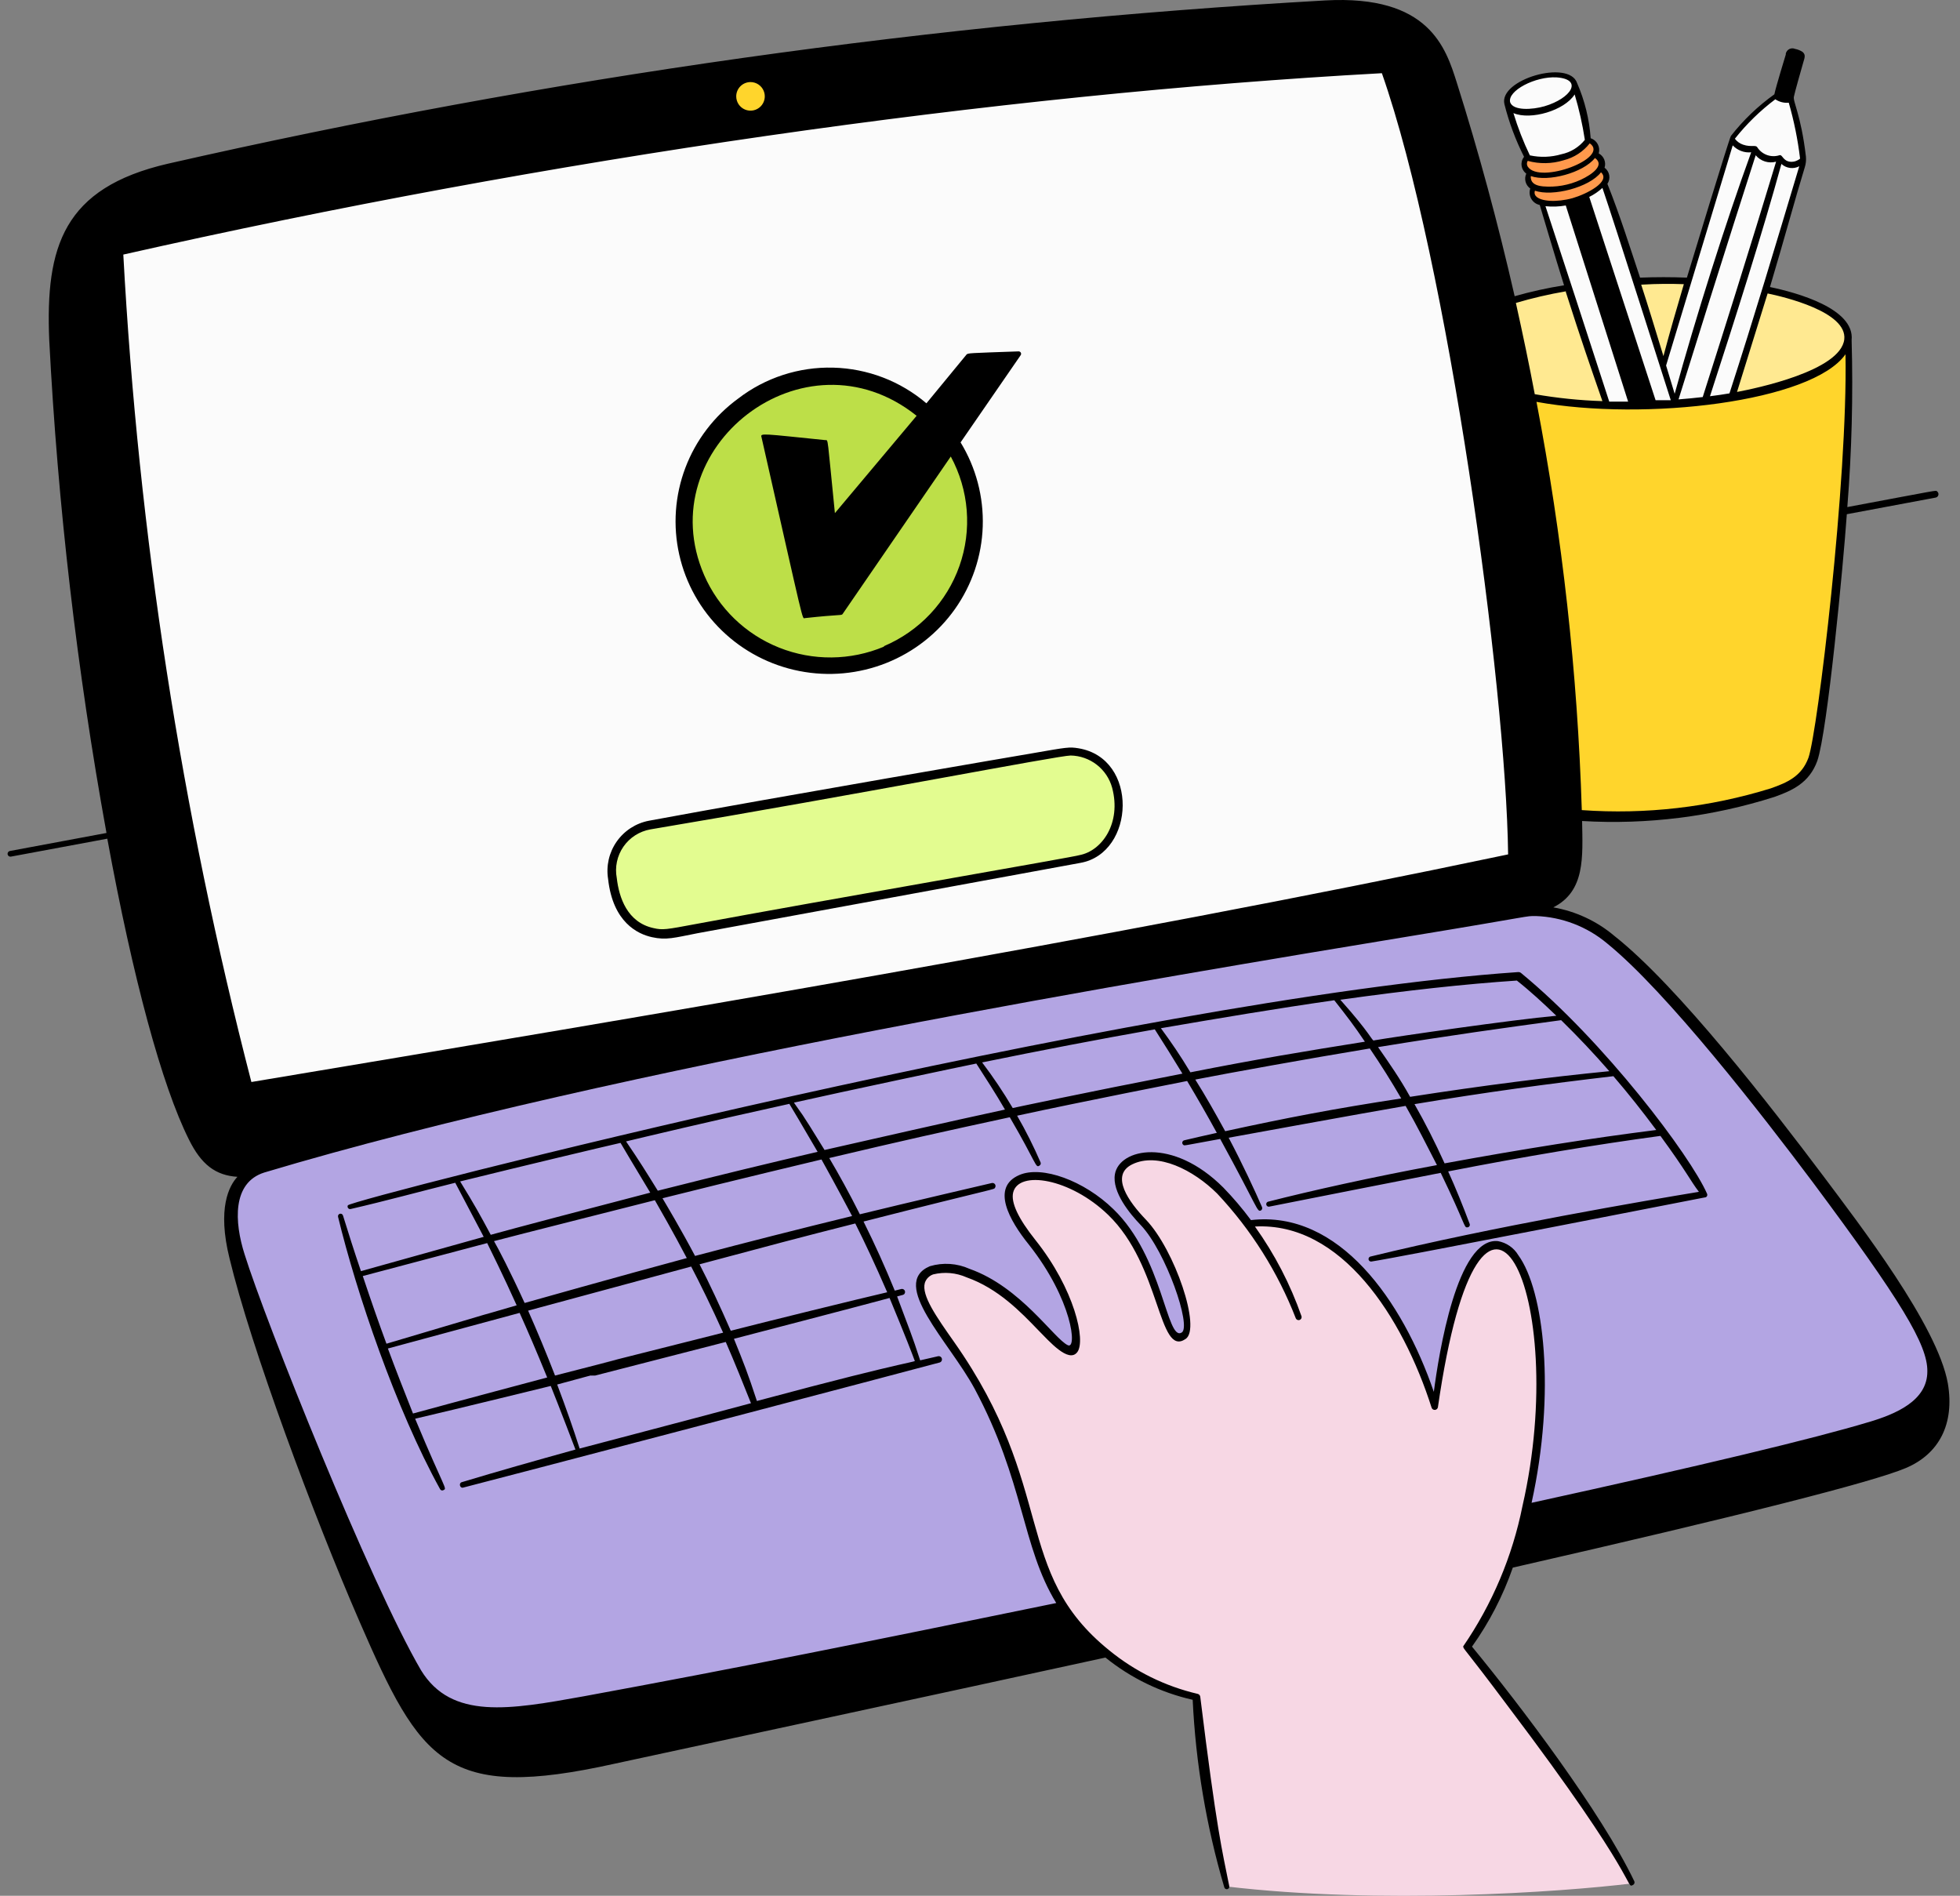 <?xml version="1.0" encoding="UTF-8"?> <svg xmlns="http://www.w3.org/2000/svg" width="152" height="147" viewBox="0 0 152 147" fill="none"><rect x="0" y="0" width="152" height="147" fill="#808080" stroke="none"/><path d="M118.713 22.777L116.703 23.447L118.713 30.816L120.946 31.262L123.849 31.486H127.199L132.335 31.262L135.684 30.592L139.927 29.253L142.383 27.913L143.277 26.796L143.053 25.456L142.607 24.563L140.82 23.447L138.141 22.777L133.898 21.884L129.432 21.66L125.859 21.884L121.616 22.33L118.713 22.777Z" fill="#FFE991"></path><path d="M134.344 10.945L128.984 28.139L129.878 31.266L134.12 31.042L139.926 12.731L139.256 9.158L138.81 7.595L138.14 7.148L134.567 10.275L134.344 10.945Z" fill="#FBFBFB"></path><path d="M121.835 22.776L124.738 31.485H127.417H129.204L129.874 31.262L124.514 14.737V14.29V13.62L124.291 13.174L124.068 12.504L123.844 12.057V11.611L123.621 11.164L123.174 10.941L122.505 7.814L122.058 6.475L121.611 6.028L120.495 5.805L118.932 6.028L117.592 6.698L116.922 7.368V8.484L118.485 12.281L118.262 12.727L118.708 13.397L118.485 14.29L118.932 14.514L118.708 14.96L119.155 15.63L119.602 15.854L121.835 22.776Z" fill="#FBFBFB"></path><path d="M118.266 12.728L118.489 12.281L119.382 12.505H120.275L121.169 12.281L121.839 12.058L122.732 11.388L123.178 10.941L123.625 11.165L123.848 11.611V12.058L124.295 12.505L124.072 12.951L124.518 13.398V13.844L124.295 14.291L123.402 14.961L121.615 15.631L120.275 15.854L119.605 15.631L119.159 15.408C119.084 15.333 118.936 15.14 118.936 14.961V14.738V14.514L118.489 14.068V13.621L118.712 13.398L118.266 12.951V12.728Z" fill="#FF994C"></path><path d="M122.282 63.419L118.039 30.816L120.942 31.04L124.738 31.486L130.768 31.263L135.234 30.593L138.583 29.7L141.486 28.583L142.826 27.467L143.273 26.797L143.049 39.302L140.816 57.613L140.37 59.623L139.03 60.739L134.787 62.303L128.534 63.196H123.398L122.282 63.419Z" fill="#FFD52C"></path><path d="M7.281 32.605V19.207L51.943 8.935L63.778 6.925L100.177 3.129H108.886L114.915 22.333L118.711 52.033L119.828 67.888L103.75 70.791L67.574 78.16C54.846 80.542 29.255 85.35 28.719 85.529C28.183 85.708 21.647 86.199 18.447 86.422C15.767 77.416 10.408 58.956 10.408 57.169C10.408 54.936 8.844 49.8 8.621 48.014C8.442 46.584 7.653 37.146 7.281 32.605Z" fill="#FBFBFB"></path><path d="M48.374 71.014L47.704 69.228C47.556 68.781 47.258 67.843 47.258 67.664C47.258 67.441 47.481 66.771 47.481 66.547C47.481 66.369 47.63 65.878 47.704 65.654L48.598 64.761L49.491 64.314L50.831 63.868L74.948 59.625L82.54 58.285H83.88L85.443 59.178L86.783 60.878V62.975L86.113 64.985L84.773 66.325L75.841 68.111L53.064 72.354H50.384L48.374 71.014Z" fill="#E3FC90"></path><path d="M58.194 9.378L56.631 8.485C56.408 7.964 55.961 6.877 55.961 6.699C55.961 6.475 56.854 5.582 57.301 5.582H59.757C60.204 5.582 60.874 6.475 60.874 6.922C60.874 7.368 60.204 8.932 60.204 9.155C60.204 9.334 58.864 9.378 58.194 9.378Z" fill="#FFD52C"></path><path d="M53.644 36.889L54.707 34.771L55.416 33.359L57.188 31.947L58.96 30.888L60.733 29.829L62.859 29.477H65.695L69.594 30.535L71.366 31.947L73.493 34.065L74.556 36.536L75.62 40.419L75.265 43.595L73.847 46.772L71.721 48.89L69.24 50.655L65.341 51.361H61.087L57.897 49.596L55.416 47.125L53.289 43.242V40.066L53.644 36.889Z" fill="#BDDF48"></path><path d="M18.893 91.555L19.563 89.545L79.856 76.816L117.595 70.117L120.721 70.787L123.624 71.904L128.76 76.37L142.829 93.788L149.304 103.39L150.198 107.186V110.089L141.489 113.215L78.07 127.06C72.412 128.326 60.964 130.901 60.428 131.08C59.758 131.303 52.613 133.76 51.719 133.983C51.005 134.162 41.894 134.355 37.428 134.43L32.292 131.973L24.253 113.885L18.223 96.691L18 93.788L18.893 91.555Z" fill="#B3A5E3"></path><path d="M92.812 131.751L95.046 146.266C107.015 147.695 121.024 146.713 126.532 146.043L124.075 141.8L122.736 139.79L120.949 137.111L117.823 132.868L115.366 129.741L113.803 127.508L116.93 121.926L118.493 116.79L119.386 112.1V107.634L119.163 102.945L118.493 99.372L117.823 98.032L117.376 97.362L116.93 96.915L116.483 96.469H115.813L115.143 96.915L114.25 97.809L113.133 100.042L112.24 103.168L111.794 106.294L111.347 108.527L109.114 103.615L107.551 101.158L105.541 98.478L104.424 97.362L102.415 96.022L100.405 95.129L98.395 94.906H96.832L95.939 93.789L93.929 91.779L92.366 90.663L91.249 89.993L90.356 89.769H89.463H88.123L87.007 90.439L86.783 91.109V91.779L87.453 93.119L89.016 94.906L90.356 97.139L91.696 100.935L92.142 102.945L91.919 103.615H91.249L90.579 102.721L89.909 100.935L89.24 99.148L88.123 96.692L87.007 94.906L84.997 92.896L82.764 91.779L81.201 91.333H79.861H79.191L78.297 92.003L78.074 92.449L78.297 93.566L78.967 94.682L80.307 96.469L81.647 98.478L82.764 100.712C82.912 101.307 83.21 102.543 83.21 102.721C83.21 102.9 83.359 103.689 83.434 104.061L83.21 104.731L82.764 104.508L81.87 104.061L80.977 102.945L78.744 100.935L76.734 99.595L74.725 98.478H72.938L71.822 98.702L71.375 99.372L71.598 100.712L73.162 103.391L74.948 106.071L77.181 110.09L79.414 117.013L80.531 120.586L82.317 124.382L84.773 127.732L87.453 129.518L90.356 130.858L92.812 131.751Z" fill="#F7D7E4"></path><path d="M74.95 27.498L71.845 31.272C69.826 29.55 67.271 28.573 64.61 28.507C61.949 28.44 59.347 29.288 57.244 30.907C55.383 32.266 53.96 34.133 53.148 36.281C52.337 38.429 52.173 40.764 52.676 43.003C53.178 45.242 54.326 47.288 55.979 48.89C57.632 50.493 59.719 51.584 61.986 52.03C64.253 52.477 66.602 52.259 68.746 51.404C70.89 50.549 72.738 49.093 74.064 47.215C75.389 45.336 76.136 43.115 76.212 40.822C76.288 38.53 75.692 36.265 74.494 34.303L79.158 27.535C79.176 27.507 79.187 27.473 79.187 27.439C79.188 27.405 79.18 27.372 79.163 27.342C79.146 27.312 79.121 27.288 79.091 27.271C79.062 27.254 79.028 27.245 78.993 27.246C75.102 27.384 75.064 27.372 74.95 27.498ZM68.55 50.141C65.959 51.23 63.039 51.258 60.427 50.219C57.815 49.18 55.723 47.157 54.608 44.594C50.336 34.744 62.364 25.271 71.085 32.24L64.747 39.788C64.139 33.762 64.24 34.14 64.012 34.127C59.158 33.637 58.942 33.561 59.056 33.901C62.441 48.82 62.187 47.952 62.428 47.927C65.191 47.625 65.254 47.739 65.343 47.613L73.734 35.398C74.433 36.688 74.854 38.11 74.97 39.571C75.086 41.032 74.894 42.501 74.406 43.884C73.919 45.268 73.146 46.535 72.138 47.606C71.129 48.677 69.907 49.527 68.55 50.103V50.141Z" fill="black"></path><path d="M83.627 58.02C82.938 57.909 82.78 57.933 80.073 58.407C79.496 58.502 60.494 61.755 50.325 63.639C49.313 63.831 48.416 64.412 47.825 65.255C47.233 66.099 46.995 67.14 47.159 68.157C47.531 71.513 49.446 72.423 50.562 72.668C51.678 72.914 52.28 72.716 54.1 72.36L83.785 66.907C88.035 66.155 88.336 58.787 83.627 58.02ZM53.918 71.656C51.678 72.075 51.385 72.13 50.681 71.964C48.639 71.521 48.006 69.59 47.832 68.086C47.752 67.667 47.756 67.236 47.844 66.819C47.932 66.401 48.102 66.006 48.344 65.654C48.587 65.303 48.896 65.004 49.255 64.773C49.614 64.543 50.016 64.385 50.436 64.311C66.778 61.565 82.092 58.582 83.033 58.582C83.766 58.596 84.474 58.846 85.053 59.295C85.632 59.744 86.051 60.368 86.246 61.075C86.982 63.829 85.455 65.981 83.714 66.306C83.73 66.377 63.605 69.851 53.918 71.656ZM92.063 83.819C92.918 85.252 93.575 86.399 94.366 87.84C93.393 88.053 92.585 88.243 91.842 88.417C91.804 88.425 91.769 88.444 91.742 88.472C91.715 88.499 91.697 88.534 91.689 88.572C91.681 88.61 91.685 88.649 91.7 88.685C91.714 88.721 91.739 88.751 91.77 88.773C91.865 88.845 91.668 88.853 94.627 88.314C97.635 93.807 97.476 93.997 97.793 93.854C97.833 93.827 97.862 93.787 97.877 93.741C97.891 93.695 97.889 93.646 97.872 93.601C97.35 92.39 96.368 90.269 95.284 88.219C95.284 88.219 105.936 86.273 109.007 85.75C109.988 87.468 110.59 88.71 111.437 90.34C106.3 91.29 101.647 92.335 98.355 93.174C98.329 93.179 98.305 93.189 98.284 93.204C98.262 93.218 98.244 93.237 98.229 93.258C98.215 93.28 98.205 93.304 98.2 93.33C98.195 93.355 98.195 93.382 98.201 93.407C98.206 93.433 98.216 93.457 98.23 93.478C98.245 93.5 98.264 93.518 98.285 93.533C98.307 93.547 98.331 93.557 98.357 93.562C98.382 93.567 98.409 93.567 98.434 93.561C100.017 93.237 110.724 91.14 111.729 90.942C113.676 94.978 113.526 95.184 113.779 95.168C113.811 95.17 113.844 95.163 113.873 95.15C113.902 95.136 113.928 95.116 113.947 95.09C113.967 95.064 113.98 95.034 113.985 95.002C113.99 94.97 113.987 94.937 113.977 94.907C113.447 93.49 112.893 92.121 112.307 90.831C118.179 89.684 123.711 88.758 128.768 88.077C130.802 90.855 131.079 91.535 131.752 92.414C127.906 93.047 115.671 95.128 106.253 97.439C106.209 97.457 106.173 97.491 106.152 97.533C106.13 97.575 106.125 97.624 106.136 97.67C106.148 97.716 106.175 97.757 106.214 97.784C106.253 97.811 106.301 97.824 106.348 97.819C108.216 97.55 132.369 92.81 132.29 92.833C132.338 92.809 132.374 92.768 132.392 92.718C132.409 92.668 132.407 92.613 132.385 92.564C131.095 89.62 124.416 80.749 117.95 75.438C117.887 75.39 117.807 75.368 117.728 75.375C88.027 77.417 27.216 93.023 26.979 93.459C26.96 93.493 26.951 93.532 26.955 93.571C26.958 93.61 26.973 93.647 26.998 93.678C27.023 93.708 27.056 93.731 27.093 93.743C27.131 93.754 27.171 93.754 27.208 93.743C29.915 93.118 32.605 92.382 35.304 91.71C35.399 91.884 35.826 92.691 37.512 95.904L27.992 98.563C27.453 96.98 27.002 95.556 26.599 94.25C26.584 94.2 26.55 94.157 26.504 94.132C26.458 94.107 26.404 94.101 26.353 94.115C26.303 94.13 26.261 94.164 26.235 94.21C26.21 94.256 26.204 94.31 26.219 94.361C27.628 100.185 30.706 109.279 34.133 115.475C34.158 115.517 34.198 115.549 34.245 115.562C34.292 115.575 34.343 115.57 34.386 115.546C34.695 115.38 34.544 115.641 32.194 110.007C35.423 109.255 42.712 107.466 42.712 107.466C43.313 108.946 44.627 112.397 44.627 112.397C41.461 113.275 38.636 114.074 35.803 114.929C35.557 115.008 35.668 115.412 35.913 115.349C37.211 115.032 71.083 106.137 72.903 105.638C72.958 105.613 73.002 105.57 73.027 105.516C73.053 105.462 73.058 105.401 73.043 105.343C73.028 105.286 72.993 105.235 72.944 105.201C72.896 105.166 72.836 105.15 72.777 105.155L71.36 105.48C70.695 103.43 70.569 103.216 69.572 100.526C70.07 100.391 70.102 100.407 70.157 100.296C70.18 100.256 70.191 100.21 70.188 100.164C70.185 100.118 70.168 100.074 70.141 100.037C70.113 100 70.075 99.972 70.032 99.956C69.988 99.94 69.941 99.937 69.896 99.948L69.39 100.075C68.654 98.27 67.862 96.513 66.968 94.717C77.557 92.018 77.058 92.271 77.169 92.089C77.195 92.049 77.207 92.002 77.205 91.954C77.204 91.907 77.188 91.861 77.16 91.823C77.132 91.784 77.092 91.755 77.047 91.739C77.003 91.723 76.954 91.721 76.908 91.733C76.908 91.733 70.403 93.245 66.683 94.155C65.892 92.572 65.045 91.037 64.309 89.794C70.157 88.409 72.832 87.816 78.309 86.629C80.43 90.261 80.295 90.586 80.612 90.38C80.653 90.356 80.685 90.319 80.701 90.274C80.717 90.228 80.716 90.179 80.699 90.135C80.162 88.892 79.554 87.682 78.879 86.51C83.785 85.442 92.063 83.819 92.063 83.819ZM50.784 93.063C51.124 93.656 52.177 95.484 53.261 97.55C48.164 98.919 40.686 101.032 40.686 101.032C39.546 98.539 38.636 96.798 38.311 96.236C40.037 95.777 48.172 93.728 50.784 93.063ZM53.902 97.384C52.762 95.231 51.678 93.427 51.377 92.912C56.917 91.52 63.707 89.905 63.707 89.905C63.937 90.309 65.021 92.279 66.082 94.29C62.022 95.279 57.827 96.347 53.902 97.384ZM51.013 92.327C50.095 90.847 49.613 90.063 48.552 88.504C49.573 88.259 55.152 86.922 61.215 85.592C61.594 86.233 62.006 86.898 63.407 89.312C59.64 90.19 56.086 91.045 51.013 92.327ZM53.601 98.207C54.25 99.442 55.231 101.436 56.078 103.335C35.66 108.487 56.308 103.272 43.044 106.659C42.387 104.965 41.667 103.232 40.955 101.626L53.601 98.207ZM56.672 103.185C55.88 101.365 54.97 99.418 54.25 98.033C59.276 96.687 62.457 95.841 66.327 94.867C67.118 96.45 67.831 97.962 68.804 100.201C66.651 100.7 59.252 102.52 56.672 103.185ZM63.945 89.169C61.84 85.742 62.307 86.589 61.571 85.497C65.069 84.706 74.526 82.703 75.713 82.466C76.433 83.59 77.209 84.777 77.937 86.035C73.497 86.993 67.894 88.275 63.945 89.169ZM48.117 88.607C48.52 89.288 48.908 89.96 50.428 92.477C45.616 93.728 39.728 95.279 38.058 95.746C37.211 94.163 36.808 93.435 35.684 91.607C40.86 90.332 46.772 88.924 48.172 88.607H48.117ZM40.298 101.8C40.971 103.304 41.548 104.633 42.435 106.809C42.435 106.809 35.312 108.701 32.028 109.603C31.292 107.743 30.674 106.168 30.081 104.562L40.298 101.8ZM45.838 106.659C45.846 106.663 45.856 106.665 45.865 106.665C45.875 106.665 45.884 106.663 45.893 106.659H46.154L56.284 104.055C56.973 105.638 57.669 107.371 58.239 108.804C52.58 110.323 46.241 111.969 44.951 112.318C44.445 110.735 43.93 109.263 43.21 107.355C46.178 106.556 45.735 106.659 45.846 106.659H45.838ZM58.698 108.63C57.986 106.453 57.669 105.67 56.917 103.81C56.917 103.81 67.047 101.175 68.986 100.644C70.3 103.81 70.719 104.926 70.917 105.456C71.028 105.686 71.471 105.203 58.706 108.63H58.698ZM109.688 85.616C115.18 84.698 120.095 84.033 125.12 83.447C126.331 84.856 127.328 86.122 128.444 87.618C123.434 88.251 118.203 89.074 112.03 90.206C111.263 88.52 110.519 87.056 109.696 85.616H109.688ZM109.355 85.046C108.564 83.621 107.772 82.49 106.87 81.192C112.6 80.258 116.589 79.712 121.068 79.103C122.365 80.371 123.612 81.691 124.803 83.059C120.071 83.526 115.014 84.168 109.363 85.046H109.355ZM90.021 79.728C94.635 78.936 98.901 78.216 103.475 77.559C104.496 78.857 105.003 79.514 105.849 80.772C101.18 81.516 97.437 82.134 92.316 83.147C91.533 81.841 90.829 80.812 90.029 79.728H90.021ZM106.237 81.311C107.094 82.568 107.904 83.856 108.667 85.173C103.467 85.964 99.74 86.684 95.015 87.713C94.224 86.273 93.504 84.991 92.696 83.709C95.363 83.186 101.37 82.102 106.245 81.295L106.237 81.311ZM106.554 80.685C106.372 80.685 106.356 80.226 103.942 77.52C109.134 76.792 113.613 76.301 117.633 76.032C118.638 76.823 119.643 77.749 120.696 78.762C117.333 79.063 108.366 80.361 106.562 80.669L106.554 80.685ZM91.699 83.249C83.959 84.753 78.538 85.916 78.538 85.916C77.816 84.692 77.023 83.511 76.164 82.379C80.762 81.437 85.146 80.598 89.555 79.815C90.401 81.152 90.908 81.944 91.699 83.249ZM29.97 104.19C29.384 102.607 28.807 100.953 28.134 98.943L37.781 96.387C38.003 96.838 39.055 98.959 40.068 101.214C35.075 102.678 41.564 100.739 29.97 104.19Z" fill="black"></path><path d="M151.057 107.268C150.266 102.788 144.18 94.906 141.387 91.171C137.43 85.908 130.149 76.482 125.21 72.581C123.853 71.431 122.214 70.663 120.462 70.357C122.939 69.098 122.741 66.479 122.694 63.661C127.736 63.959 132.79 63.326 137.604 61.794C139.004 61.295 140.318 60.702 140.935 58.992C141.727 56.681 142.946 43.813 143.223 39.872L150.116 38.582C150.167 38.572 150.214 38.547 150.252 38.51C150.289 38.473 150.314 38.426 150.325 38.374C150.336 38.323 150.332 38.27 150.313 38.221C150.294 38.172 150.261 38.13 150.219 38.099C150.084 38.012 150.63 37.941 143.262 39.318C143.606 35.011 143.716 30.689 143.595 26.371C143.848 23.925 139.345 22.691 137.263 22.256C138.403 18.441 139.202 15.45 139.962 12.973C140.05 12.699 140.079 12.411 140.049 12.126C139.669 8.881 139.012 7.852 139.123 7.48C139.123 7.393 139.733 5.209 139.851 4.821C139.97 4.433 140.033 4.243 139.796 4.03C139.619 3.912 139.419 3.831 139.21 3.792C139.14 3.761 139.063 3.746 138.986 3.748C138.909 3.75 138.833 3.769 138.764 3.804C138.695 3.839 138.635 3.889 138.588 3.949C138.54 4.01 138.507 4.081 138.49 4.156V4.228C138.49 4.228 137.699 6.807 137.604 7.314C136.331 8.223 135.196 9.311 134.232 10.543C134.082 10.804 131.154 20.427 130.821 21.527C129.611 21.48 128.399 21.48 127.189 21.527C126.397 19.153 125.661 16.779 124.656 14.255C124.788 14.058 124.838 13.818 124.797 13.585C124.755 13.352 124.626 13.144 124.435 13.004C124.501 12.796 124.492 12.571 124.41 12.368C124.328 12.166 124.177 11.999 123.984 11.896C124.051 11.657 124.024 11.401 123.908 11.181C123.791 10.961 123.594 10.795 123.358 10.717C123.253 9.243 122.898 7.798 122.306 6.443C121.681 4.576 116.196 6.166 116.671 8.082C117.025 9.492 117.535 10.859 118.191 12.157C118.115 12.254 118.059 12.364 118.026 12.483C117.994 12.601 117.985 12.725 118.002 12.847C118.018 12.969 118.058 13.086 118.121 13.192C118.183 13.298 118.266 13.39 118.365 13.463C118.273 13.661 118.253 13.886 118.31 14.097C118.366 14.308 118.495 14.492 118.673 14.619C118.629 14.751 118.613 14.89 118.627 15.029C118.641 15.167 118.684 15.301 118.754 15.422C118.824 15.542 118.918 15.646 119.031 15.728C119.144 15.809 119.273 15.865 119.409 15.893C119.409 15.893 120.652 20.087 121.293 22.121C120.001 22.327 118.721 22.61 117.463 22.968C116.181 17.349 114.677 11.785 112.983 6.428C112.121 3.697 110.831 -0.41 102.782 0.033C72.559 1.746 42.532 5.981 13.014 12.695C4.902 14.571 3.517 19.13 3.818 26.363C4.481 39.186 5.964 51.954 8.258 64.588L0.755 65.988C0.7 66.002 0.652 66.035 0.622 66.083C0.591 66.13 0.579 66.188 0.59 66.243C0.6 66.299 0.631 66.348 0.676 66.382C0.722 66.415 0.778 66.43 0.834 66.424L8.321 65.031C10.315 75.889 12.555 84.175 14.652 88.361C15.602 90.284 16.702 91.139 18.411 91.25C17.778 91.93 16.828 93.671 17.802 97.581C19.448 104.434 24.315 117.532 27.884 125.739C32.633 136.652 34.564 139.667 47.669 136.755C49.117 136.439 74.45 130.994 85.728 128.525C87.702 130.121 90.017 131.242 92.494 131.801C92.728 136.73 93.552 141.614 94.947 146.347C94.955 146.372 94.967 146.395 94.983 146.415C94.999 146.436 95.019 146.452 95.042 146.465C95.065 146.477 95.09 146.485 95.116 146.488C95.141 146.491 95.168 146.489 95.193 146.481C95.218 146.474 95.241 146.462 95.261 146.446C95.281 146.429 95.298 146.409 95.311 146.387C95.323 146.364 95.331 146.339 95.334 146.313C95.337 146.287 95.334 146.261 95.327 146.236C94.781 143.49 94.362 141.97 93.08 131.556C93.072 131.504 93.048 131.457 93.013 131.419C92.978 131.381 92.932 131.354 92.882 131.342C90.37 130.756 88.025 129.603 86.028 127.971C78.454 121.861 82.008 115.435 73.975 104.031C72.622 102.108 71.451 100.446 71.72 99.48C71.769 99.327 71.853 99.186 71.966 99.071C72.078 98.956 72.216 98.868 72.369 98.815C73.236 98.603 74.148 98.684 74.965 99.045C77.418 99.915 79.151 101.72 80.552 103.176C81.343 103.967 82.863 105.732 83.543 104.846C84.224 103.96 83.338 99.963 80.291 96.141C78.961 94.471 78.383 93.236 78.573 92.46C79.008 90.719 82.997 91.361 85.933 94.194C90.049 98.151 89.811 105.273 91.94 103.825C93.183 103.034 91.101 96.916 88.877 94.582C87.532 93.189 86.068 91.139 87.801 90.284C89.787 89.311 92.549 90.719 94.393 92.548C97.03 95.355 99.102 98.644 100.495 102.234C100.521 102.285 100.565 102.325 100.619 102.346C100.672 102.367 100.732 102.368 100.786 102.349C100.84 102.33 100.885 102.291 100.913 102.241C100.941 102.191 100.95 102.132 100.938 102.076C100.071 99.591 98.853 97.244 97.322 95.104C104.001 94.74 108.773 102.092 111.028 109.167C111.049 109.217 111.086 109.26 111.132 109.288C111.179 109.316 111.233 109.328 111.288 109.323C111.342 109.317 111.393 109.295 111.433 109.258C111.473 109.222 111.501 109.173 111.511 109.119C114.922 85.504 121.799 100.501 118.072 116.764C117.292 120.668 115.728 124.373 113.474 127.654C113.474 127.876 113.474 127.654 116.932 132.284C127.173 145.825 126.081 146.442 126.627 146.165C126.68 146.142 126.722 146.1 126.744 146.046C126.766 145.993 126.767 145.933 126.746 145.88C124.174 140.506 117.906 132.236 114.155 127.678C115.496 125.797 116.562 123.734 117.32 121.552C135 117.516 145.249 114.912 147.805 113.828C150.361 112.744 151.596 110.433 151.057 107.268ZM140.247 58.755C139.717 60.195 138.609 60.678 137.327 61.129C132.588 62.596 127.618 63.168 122.67 62.815C122.338 52.186 121.163 41.601 119.156 31.159C127.592 32.694 140.524 31.159 143.12 27.471C143.302 37.268 140.951 56.792 140.247 58.755ZM130.172 30.969C133.639 19.826 136.155 12.039 136.155 12.039C136.344 12.265 136.593 12.432 136.874 12.52C137.154 12.609 137.454 12.614 137.738 12.537C137.342 13.803 135.95 18.56 132.048 30.787C131.336 30.866 130.893 30.913 130.172 30.969ZM143.025 26.315C142.74 28.761 136.14 30.122 134.707 30.391C135.499 27.851 136.29 25.279 137.081 22.754C138.332 23.015 143.27 24.171 143.025 26.315ZM134.122 30.502C133.615 30.589 133.116 30.66 132.61 30.724C134.557 24.733 136.717 17.95 138.15 12.711C138.334 12.88 138.566 12.988 138.814 13.02C139.061 13.053 139.313 13.009 139.535 12.893C137.659 19.145 136.084 24.44 134.122 30.502ZM137.683 7.702C137.988 7.906 138.354 7.999 138.72 7.963C139.129 9.382 139.423 10.833 139.598 12.3C139.395 12.471 139.135 12.559 138.87 12.545C138.245 12.498 138.245 11.952 137.991 12.039C137.681 12.137 137.347 12.132 137.04 12.023C136.733 11.915 136.469 11.709 136.29 11.437C136.163 11.2 135.815 11.437 135.174 11.216C134.922 11.13 134.701 10.97 134.541 10.757C135.453 9.605 136.509 8.576 137.683 7.694V7.702ZM134.375 11.271C134.556 11.465 134.78 11.614 135.028 11.707C135.276 11.801 135.543 11.836 135.807 11.809C133.86 17.159 131.502 24.598 129.872 30.534L129.207 28.341L134.375 11.271ZM130.584 22.034C130.006 23.997 129.539 25.587 129.001 27.613C128.344 25.453 127.767 23.577 127.276 22.073C128.613 21.994 129.587 22.002 130.584 22.034ZM129.571 31.032H128.392L123.248 15.268C123.62 15.086 123.963 14.851 124.269 14.571C125.171 17.183 129.341 30.344 129.571 31.032ZM117.114 7.931C116.885 7.037 119.069 5.905 120.715 6C122.805 6.143 121.847 7.631 119.773 8.24C118.84 8.509 117.352 8.604 117.114 7.931ZM117.368 8.77C118.705 9.34 121.325 8.572 122.116 7.322C122.462 8.476 122.726 9.653 122.907 10.844C122.448 11.415 121.805 11.809 121.087 11.96C120.292 12.192 119.451 12.222 118.642 12.046C118.134 10.989 117.708 9.893 117.368 8.77ZM118.476 12.917C118.435 12.85 118.414 12.774 118.414 12.695C118.414 12.617 118.435 12.541 118.476 12.474C119.39 12.724 120.356 12.708 121.261 12.426C122.064 12.226 122.777 11.764 123.287 11.113C124.894 12.236 119.401 14.326 118.476 12.917ZM118.721 13.835C118.709 13.775 118.709 13.713 118.721 13.653C120.05 14.128 122.773 13.408 123.691 12.252C124.482 12.806 123.461 13.534 122.591 13.938C121.676 14.36 120.667 14.537 119.663 14.452C119.085 14.397 118.768 14.199 118.721 13.835ZM119.101 15.196C119.053 15.14 119.022 15.072 119.011 14.999C118.999 14.927 119.009 14.852 119.037 14.785C120.399 15.268 123.264 14.531 124.158 13.36C124.949 14.08 123.034 15.054 121.958 15.363C120.723 15.703 119.465 15.632 119.101 15.196ZM119.845 15.988C120.372 16.044 120.905 16.025 121.427 15.932L126.263 31.143H124.799C123.208 26.221 121.071 19.691 119.845 15.964V15.988ZM121.427 22.628C122.599 26.308 123.414 28.642 124.269 31.103C122.509 31.047 120.756 30.867 119.022 30.565C118.594 28.286 118.096 25.912 117.558 23.49C118.834 23.112 120.131 22.811 121.443 22.588L121.427 22.628ZM58.203 6.364C58.422 6.364 58.636 6.429 58.818 6.551C59 6.673 59.142 6.846 59.226 7.048C59.31 7.251 59.332 7.473 59.289 7.688C59.247 7.903 59.141 8.101 58.986 8.256C58.831 8.411 58.634 8.516 58.419 8.559C58.204 8.602 57.981 8.58 57.779 8.496C57.576 8.412 57.403 8.27 57.281 8.088C57.16 7.906 57.095 7.691 57.095 7.472C57.095 7.178 57.211 6.897 57.419 6.689C57.627 6.481 57.909 6.364 58.203 6.364ZM9.563 19.739C42.517 12.3 77.172 7.314 107.166 5.676C112.279 20.245 116.798 53.16 116.956 66.249C85.427 72.881 50.407 78.73 19.495 83.898C14.062 62.894 10.735 41.402 9.563 19.739ZM144.892 110.275C140.746 111.525 131.969 113.638 118.776 116.527C120.66 107.964 119.742 100.058 117.747 97.328C117.578 97.043 117.348 96.797 117.075 96.609C116.802 96.421 116.491 96.293 116.165 96.236C112.999 95.911 111.575 105.012 111.195 107.924C108.773 100.865 103.843 93.814 97.013 94.605C96.357 93.72 95.643 92.88 94.876 92.089C90.919 88.132 86.804 89.065 86.463 91.044C86.226 92.429 87.619 94.115 88.474 95.001C90.413 97.043 92.431 102.867 91.639 103.326C90.46 104.031 90.215 97.486 86.345 93.758C84.073 91.543 80.805 90.355 79.056 91.107C76.832 92.057 78.265 94.621 79.8 96.52C83.163 100.778 83.551 104.648 82.815 104.308C81.747 103.817 79.167 99.789 75.194 98.388C74.223 97.95 73.128 97.877 72.108 98.182C68.942 99.536 73.611 104.031 75.582 107.679C79.444 114.897 79.222 119.898 81.913 124.298C67.557 127.25 56.936 129.387 45.255 131.532C39.534 132.561 35.015 133.376 32.648 129.506C28.691 122.739 20.556 102.369 18.965 97.249C18.174 94.763 17.992 91.709 20.492 90.917C47.669 82.774 90.808 75.651 109.232 72.612C119.212 70.974 118.214 71.029 119.101 71.029C121.133 71.1 123.084 71.849 124.641 73.158C129.254 76.902 136.614 86.375 140.595 91.685C147.425 100.857 149.498 104.276 149.467 106.334C149.475 108.605 147.037 109.642 144.9 110.275H144.892Z" fill="black"></path></svg> 